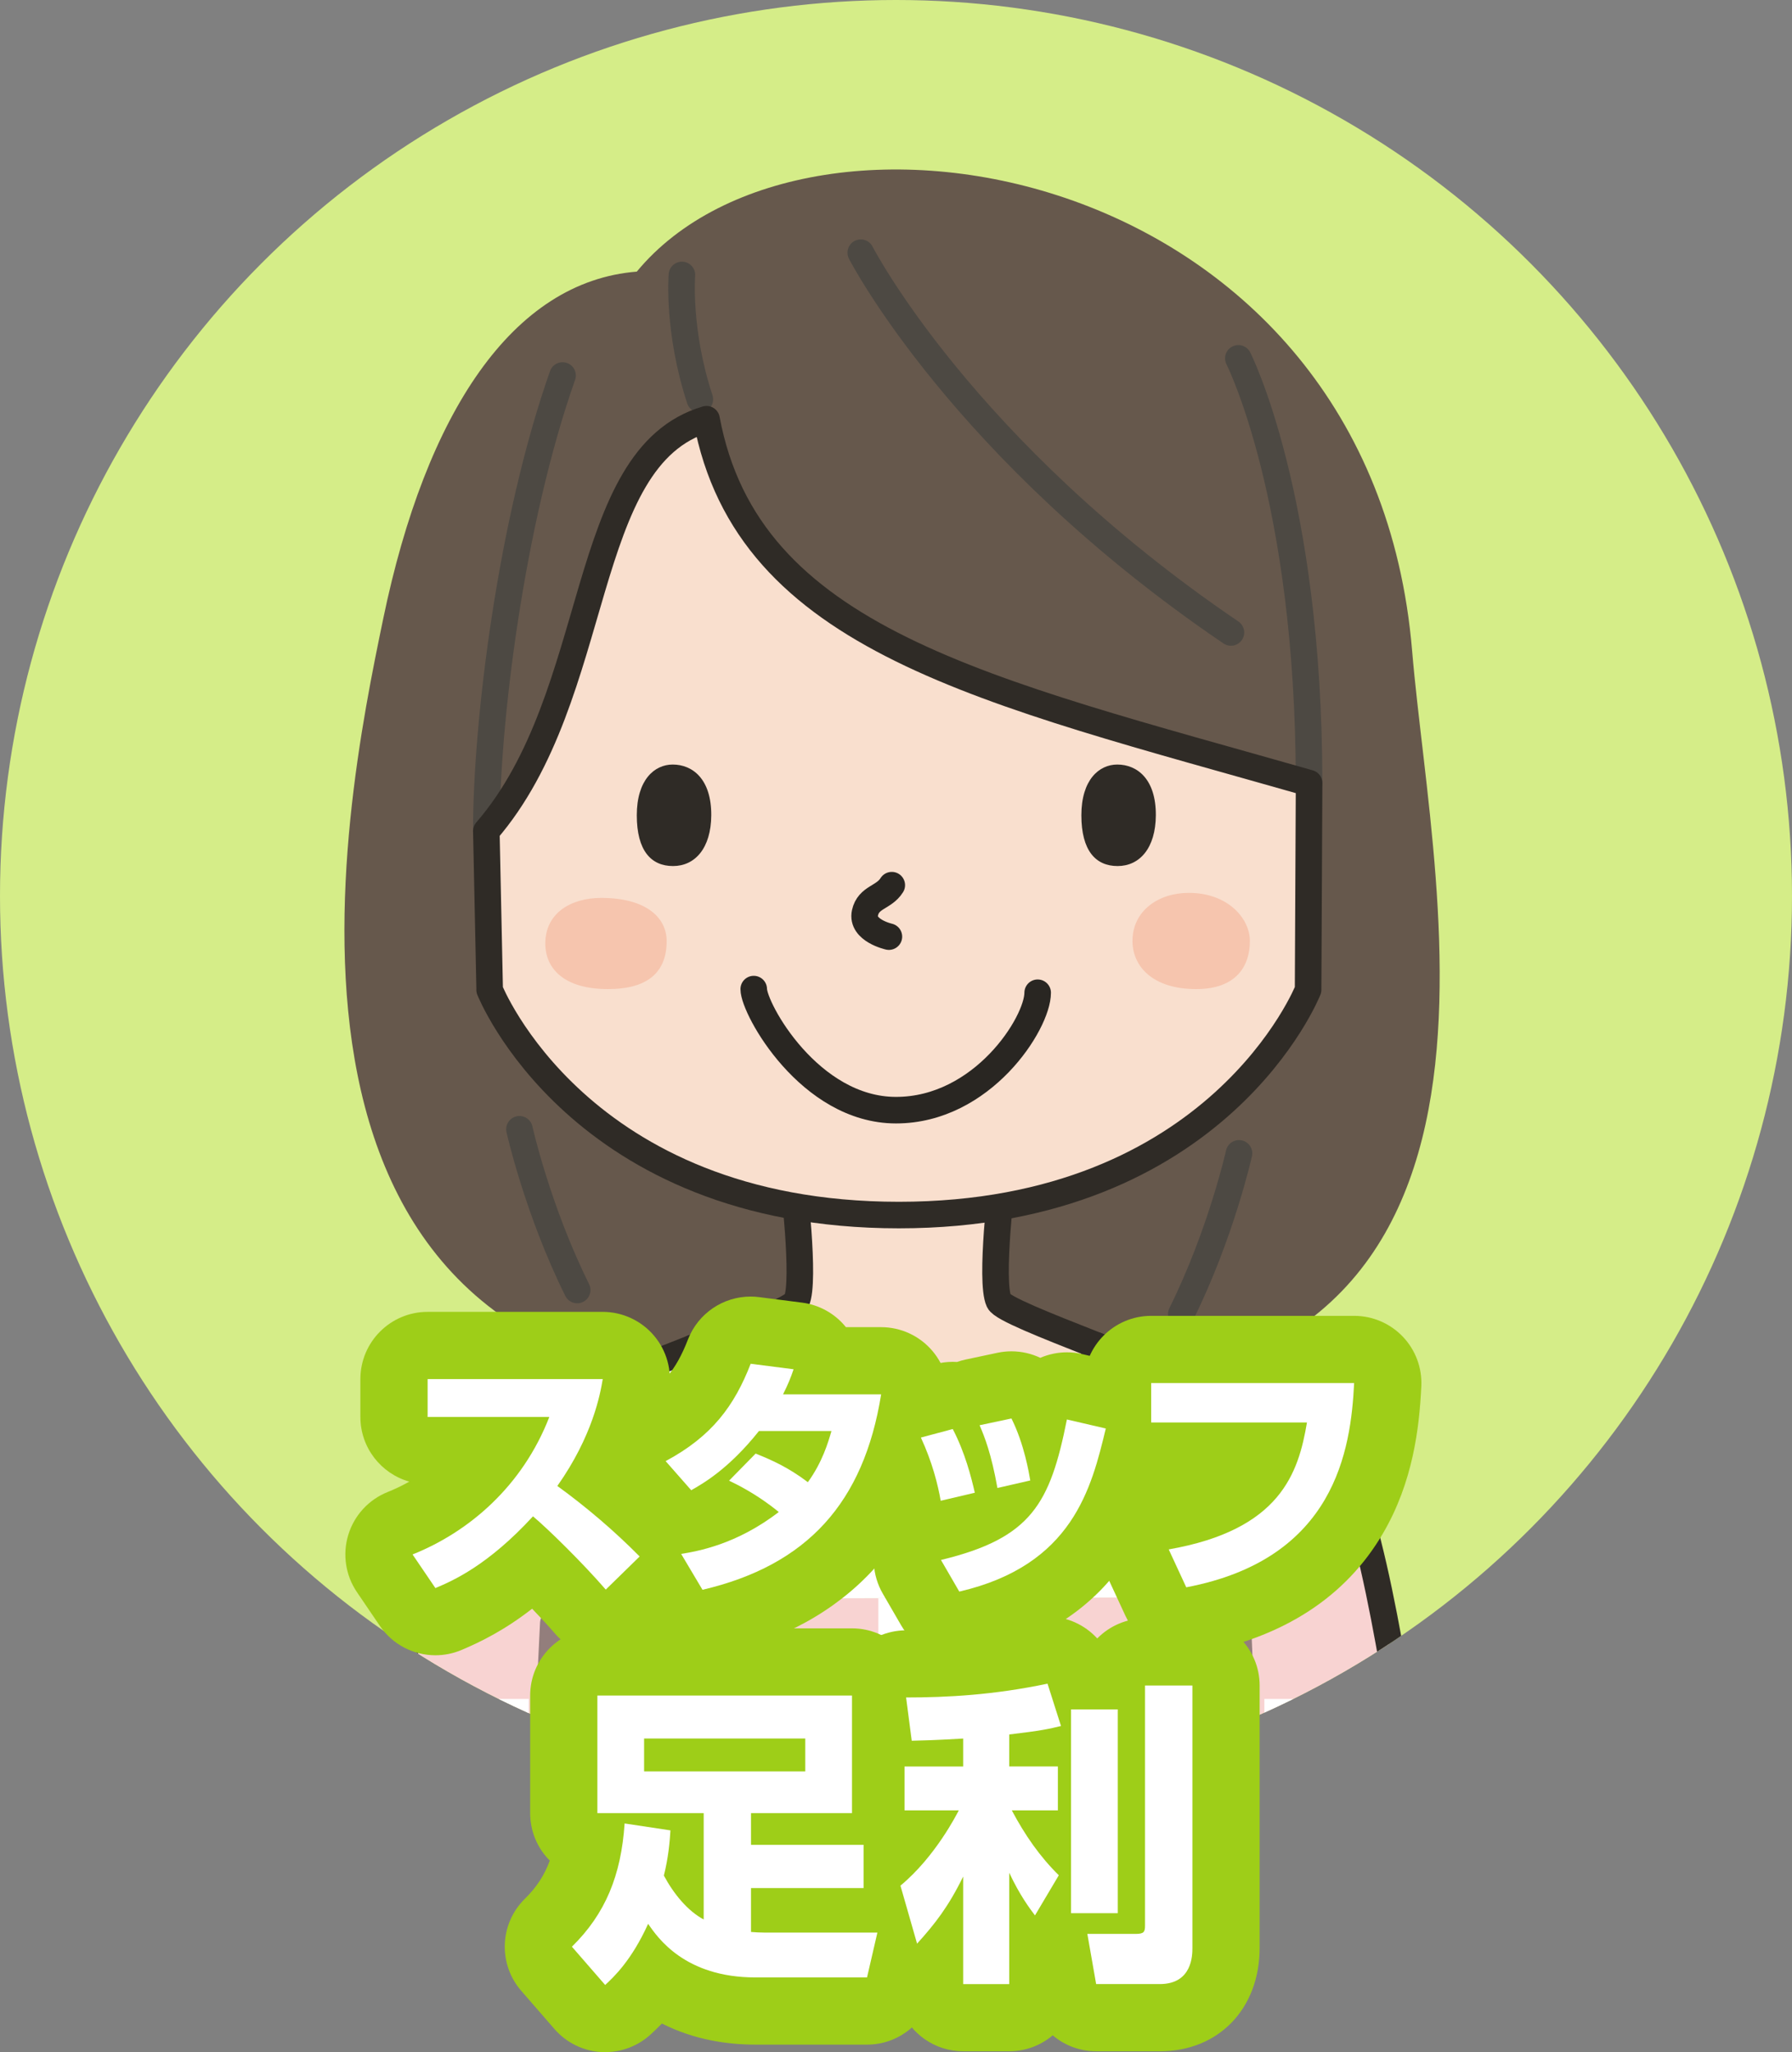 <?xml version="1.0" encoding="UTF-8"?><svg id="a" xmlns="http://www.w3.org/2000/svg" xmlns:xlink="http://www.w3.org/1999/xlink" viewBox="0 0 540 618.465"><rect x="0" y="0" width="540" height="618.465" fill="#808080" stroke="none"/><defs><style>.e,.f,.g,.h,.i,.j{fill:none;}.f{stroke:#fff;stroke-width:12px;}.f,.h{stroke-miterlimit:10;}.k{fill:#f8d3d2;}.l,.m{fill:#f9dfce;}.n{fill:#f6c5ae;}.o{fill:#fff;}.p{fill:#9ece18;}.q{fill:#66584c;}.r{fill:#d5ed88;}.s{fill:#2f2b26;}.g{isolation:isolate;opacity:.5;}.g,.h,.i,.j,.m{stroke-linecap:round;stroke-width:8px;}.g,.i,.j,.m{stroke-linejoin:round;}.g,.i,.m{stroke:#2f2b26;}.h{stroke:#4d4943;}.t{clip-path:url(#d);}.j{stroke:#292622;}</style><clipPath id="d"><circle class="e" cx="270" cy="270" r="270"/></clipPath></defs><g id="b"><g id="c"><g><g class="t"><g><circle class="r" cx="270" cy="270" r="270"/><path class="q" d="M304.69,419.58c165.4,6.02,127.25-146.64,120.84-223.42C413.28,49.28,243.49,19.42,191.89,81.86c-37.36,2.98-63.52,42.39-76.42,104.65-11.86,57.25-47.93,232.03,117.66,232.03,26.25-22.51,12.73-53.98,12.73-53.98,24.99,1.63,4.47-10.16,39.77,9.71,0,0,1.67,30.88,19.06,45.32v-.01Z"/><path class="h" d="M205.49,82.86s-1.39,16.81,5.4,37.48"/><path class="h" d="M156.53,340.33s5.39,24.22,17.4,48.44"/><path class="h" d="M373.36,347.58s-5.39,24.22-17.4,48.44"/><path class="h" d="M373.16,107.99s21.31,41.86,21.31,128.01"/><path class="h" d="M169.52,113.16c-15.6,44.25-22.99,104.8-22.98,137.32"/><g><g><path class="k" d="M425.53,540H115.47c1.37-10.52,10.52-77.83,20.6-96.14,4.75-8.63,27.5-19.31,50.52-28.79l.72,1.78,17.03,64.96,132.33-.35,16.17-65.38,.59-1.41c23.35,9.58,46.68,20.44,51.5,29.19,10.07,18.31,19.23,85.62,20.6,96.14l-0,0Z"/><path class="o" d="M353.43,414.66l-.59,1.41-16.17,65.38-132.33,.35-17.03-64.96-.72-1.78c7.54-3.11,15.12-6.09,22.09-8.83l13.16,57.16,96.06-.24,12.55-57.66c7.2,2.82,15.1,5.93,23,9.17l-.02-0Z"/><path class="l" d="M330.44,405.49l-12.55,57.66-96.06,.24-13.16-57.16c16.9-6.65,30.3-11.89,31.33-14.12,2.77-5.95-1.03-37.2-1.03-37.2h63.05s-3.8,31.25-1.03,37.2c.99,2.14,13.45,7.07,29.44,13.37l.01,.01Z"/></g><g><path class="i" d="M115.47,540c1.37-10.52,10.52-77.83,20.6-96.14,4.75-8.63,27.5-19.31,50.52-28.79,7.54-3.11,15.12-6.09,22.09-8.83,16.9-6.65,30.3-11.89,31.33-14.12,2.77-5.95-1.03-37.2-1.03-37.2h63.05s-3.8,31.25-1.03,37.2c.99,2.14,13.45,7.07,29.44,13.37,7.2,2.82,15.1,5.93,23,9.17,23.35,9.58,46.68,20.44,51.5,29.19,10.07,18.31,19.23,85.62,20.6,96.14"/><polyline class="i" points="208.68 406.24 221.83 463.39 317.89 463.16 330.44 405.49"/></g></g><path class="m" d="M147.54,298.29s26.79,67.89,123.32,67.89c96.52,0,123.32-67.89,123.32-67.89l.3-62.29c-97.95-27.94-169.14-43.03-181.57-109.66-38.97,11.4-30.85,83.06-66.36,124.13l1.01,47.82-.02,0Z"/><path class="j" d="M268.73,266.76c-2.39,3.83-7.02,3.52-8.08,8.34-1.16,5.31,7.21,7.17,7.21,7.17"/><path class="j" d="M227.13,298.08c0,5.91,16.83,36.49,42.87,36.49s42.69-26.18,42.69-35.39"/><line class="f" x1="381" y1="518" x2="414.37" y2="518"/><line class="f" x1="125.63" y1="518" x2="159.32" y2="518"/><path class="s" d="M336.68,230.41c6.04,0,11.68,4.43,11.62,15.29-.06,9.94-4.91,15.3-11.52,15.3s-10.92-4.63-10.92-15.3,5.31-15.29,10.82-15.29Z"/><path class="s" d="M202.71,230.41c6.04,0,11.68,4.43,11.62,15.29-.06,9.94-4.91,15.3-11.52,15.3s-10.92-4.63-10.92-15.3,5.31-15.29,10.82-15.29h0Z"/><path class="n" d="M358.29,269.08c11.76,.03,18.35,7.74,18.35,14.5,0,7.4-3.95,14.5-16.17,14.5-13.19,0-19.21-6.9-19.21-14.5,0-9.19,7.96-14.53,17.03-14.5Z"/><path class="n" d="M181.15,270.6c13.92,0,19.74,6.22,19.74,12.98,0,9.25-5.47,14.5-17.69,14.5-13.19,0-18.87-6.14-18.88-13.74,0-9.19,7.76-13.74,16.83-13.74v-0Z"/><path class="h" d="M259.38,76.15s30.54,59.48,111.55,114.46"/><line class="g" x1="373" y1="489.19" x2="375.14" y2="540"/><line class="g" x1="166.73" y1="489.19" x2="164.25" y2="540"/><line class="f" x1="270.69" y1="481.63" x2="270.69" y2="540"/><circle class="e" cx="270" cy="270" r="270"/></g></g><g><g><path class="p" d="M182.54,499.295c-.28,0-.56,0-.84-.02-5.58-.23-10.82-2.76-14.47-6.98-2.05-2.37-4.45-4.96-6.88-7.48-8.3,6.46-15.47,9.99-21.3,12.45-2.55,1.07-5.21,1.58-7.84,1.58-6.55,0-12.89-3.18-16.76-8.88l-6.88-10.13c-3.45-5.07-4.41-11.44-2.61-17.3,1.79-5.86,6.15-10.6,11.84-12.88,1.88-.75,4.12-1.78,6.54-3.14-8.5-2.4-14.74-10.22-14.74-19.49v-11.42c0-11.18,9.07-20.25,20.25-20.25h52.77c5.95,0,11.6,2.62,15.45,7.16,3.85,4.54,5.5,10.55,4.52,16.42-1.36,8.14-3.84,16.11-7.41,23.84,4.5,3.86,8.82,7.89,12.94,12.04,3.79,3.83,5.9,9.02,5.86,14.41s-2.24,10.54-6.09,14.32l-10.21,9.98c-3.79,3.71-8.88,5.77-14.16,5.77h.02Z"/><path class="p" d="M211.68,499.375c-7.03,0-13.7-3.67-17.4-9.91l-6.43-10.81c-3.42-5.75-3.77-12.81-.96-18.87,.43-.93,.93-1.81,1.48-2.65l-3.01-3.42c-4.08-4.64-5.82-10.9-4.72-16.98,1.1-6.08,4.92-11.33,10.37-14.25,8.49-4.54,12.6-9.29,16.31-18.83,3.06-7.86,10.61-12.91,18.86-12.91,.86,0,1.73,.05,2.6,.17l12.93,1.66c5.22,.67,9.94,3.34,13.2,7.39h10.61c5.93,0,11.56,2.6,15.41,7.11,3.85,4.51,5.52,10.48,4.59,16.34-6.53,40.8-29.82,66.18-69.21,75.41-1.54,.36-3.09,.54-4.63,.54v.01Z"/><path class="p" d="M289.06,499.905c-7.11,0-13.84-3.75-17.52-10.1l-5.52-9.53c-3.2-5.53-3.61-12.25-1.09-18.12,.13-.29,.26-.59,.4-.87-.86-1.74-1.48-3.62-1.82-5.57-.46-2.67-1.64-8.05-4.39-13.96-2.52-5.42-2.51-11.68,.03-17.1,2.53-5.42,7.33-9.44,13.11-10.98l9.6-2.57c1.74-.47,3.5-.69,5.24-.69,.43,0,.86,.01,1.29,.04,.84-.3,1.7-.54,2.59-.73l9.6-2.04c1.41-.3,2.82-.44,4.22-.44,3.04,0,6,.69,8.68,1.96,2.54-1.09,5.27-1.66,8.02-1.66,1.53,0,3.07,.17,4.58,.53l11.72,2.72c5.26,1.22,9.82,4.5,12.65,9.09s3.72,10.14,2.45,15.39c-4.52,18.7-12.89,53.37-59.27,64.12-1.52,.35-3.06,.53-4.58,.53l.01-.02Z"/><path class="p" d="M357.46,498.615c-7.77,0-15-4.48-18.36-11.74l-5.29-11.42c-2.65-5.71-2.49-12.32,.43-17.9,2.06-3.94,5.33-7.04,9.26-8.91-9.57-1.62-16.85-9.94-16.85-19.97v-11.87c0-11.18,9.07-20.25,20.25-20.25h61.17c5.54,0,10.84,2.27,14.67,6.29,3.82,4.01,5.83,9.42,5.56,14.96-.61,12.47-2.48,28.78-11.56,44.31-11.17,19.1-29.83,31.26-55.46,36.13-1.27,.24-2.54,.36-3.79,.36l-.03,.01Z"/><path class="p" d="M182.38,618.465c-.37,0-.73,0-1.1-.03-5.47-.3-10.59-2.8-14.19-6.94l-10.02-11.53c-7.02-8.08-6.54-20.24,1.1-27.74,3.47-3.41,5.9-7.07,7.5-11.5-3.65-3.66-5.91-8.72-5.91-14.3v-35.44c0-11.18,9.07-20.25,20.25-20.25h76.73c11.18,0,20.25,9.07,20.25,20.25v33.6c2.21,3.24,3.5,7.16,3.5,11.38v13.04c0,.36,0,.73-.03,1.09,3.68,4.79,5.03,10.98,3.67,16.88l-3.12,13.51c-2.12,9.19-10.3,15.7-19.73,15.7h-33.64c-8.27,0-18.39-1.39-28.18-6.36-1.34,1.39-2.48,2.45-3.33,3.23-3.75,3.47-8.67,5.39-13.76,5.39l.01,.02Z"/><path class="p" d="M330.31,618.185c-4.95,0-9.53-1.79-13.09-4.8-3.53,2.99-8.1,4.8-13.09,4.8h-13.89c-8.55,0-15.87-5.3-18.84-12.8-6.99-1.76-12.53-7.11-14.52-14.06l-5.01-17.48c-1.78-6.22-.47-12.81,3.34-17.82-1.84-3.05-2.89-6.62-2.89-10.43v-13.23c0-3.06,.68-5.96,1.9-8.57l-1.25-9.6c-.75-5.78,1.02-11.6,4.86-15.98,3.84-4.38,9.39-6.89,15.22-6.89,9.67,0,22.77-.42,38.45-3.72,1.4-.29,2.8-.44,4.19-.44,5.74,0,11.16,2.46,14.95,6.61,3.67-3.73,8.78-6.04,14.42-6.04h14.27c11.18,0,20.25,9.07,20.25,20.25v79c0,18.38-12.37,31.21-30.08,31.21h-19.18l-.01-.01Z"/></g><g><path class="o" d="M124.32,468.465c17.01-6.8,33.12-20.57,41.21-41.43h-36.67v-11.42h52.77c-.76,4.54-3.02,17.09-13.68,32.21,8.85,6.43,17.16,13.53,24.8,21.25l-10.21,9.98c-6.8-7.86-17.24-18.15-21.93-22.08-13.61,14.82-24.19,19.43-29.41,21.62l-6.88-10.13h-0Z"/><path class="o" d="M227.71,438.065c4.69,1.89,9.75,4.08,15.73,8.62,4.39-6.05,6.12-12.02,7.11-15.42h-21.85c-9.07,11.42-16.94,15.88-20.41,17.84l-7.71-8.77c13.99-7.49,20.72-16.71,25.63-29.34l12.93,1.66c-.91,2.65-1.59,4.38-3.18,7.56h29.56c-5.22,32.59-22.23,51.49-53.83,58.9l-6.43-10.81c4.99-.83,16.63-2.8,29.41-12.63-6.5-5.37-12.78-8.39-14.97-9.45l8.01-8.17,0,.01Z"/><path class="o" d="M283.47,452.285c-.83-4.84-2.57-11.72-5.97-19.05l9.6-2.57c3.71,7.11,5.6,14.59,6.65,19.2l-10.28,2.42v-0Zm.08,17.84c27.29-6.58,32.89-17.01,37.95-42.34l11.72,2.72c-4.31,17.84-9.9,41.21-44.15,49.15l-5.52-9.53h-0Zm17.01-21.7c-1.81-10.21-3.86-15.42-5.37-18.9l9.6-2.04c3.86,7.71,5.29,16.48,5.67,18.68l-9.9,2.27-0-.01Z"/><path class="o" d="M408.05,416.825c-.98,20.04-5.67,53-50.58,61.54l-5.29-11.42c33.65-5.9,39.09-22.98,41.66-38.26h-46.95v-11.87h61.17l-.01,.01Z"/><path class="o" d="M202.03,551.625c-.19,3.4-.66,8.41-1.98,13.61,2.93,5.48,7.18,10.68,12,13.23v-32.04h-32.04v-35.44h76.73v35.44h-30.43v9.54h33.92v13.04h-33.92v13.23c1.04,.1,2.93,.19,4.25,.19h33.83l-3.12,13.51h-33.64c-21.26,0-29.48-12-32.32-16.16-5.01,11.06-10.39,16.07-12.95,18.43l-10.02-11.53c10.11-9.92,14.84-21.54,15.88-37.14l13.8,2.08,.01,.01Zm-7.94-27.69v9.92h48.57v-9.92h-48.57Z"/><path class="o" d="M290.24,523.945c-9.83,.57-12.28,.57-15.5,.66l-1.7-13.04c12.47,0,26.46-.76,42.62-4.16l4.06,12.76c-3.5,.85-5.95,1.42-15.59,2.55v9.64h14.65v13.23h-13.89c3.97,7.46,8.41,13.89,14.17,19.56l-7.18,12.1c-1.51-1.98-4.63-6.14-7.75-12.85v33.55h-13.89v-32.41c-4.44,9.07-8.5,14.27-13.89,20.22l-5.01-17.48c10.49-8.69,16.92-21.45,17.58-22.68h-16.35v-13.23h17.67v-8.41l0-.01Zm46.59-8.79v61.42h-14.08v-61.42h14.08Zm22.49-7.18v79c0,2.17,0,10.96-9.83,10.96h-19.18l-2.65-15.12h14.55c2.46,0,2.83-.57,2.83-2.46v-72.39h14.27l.01,.01Z"/></g></g></g></g></g></svg>